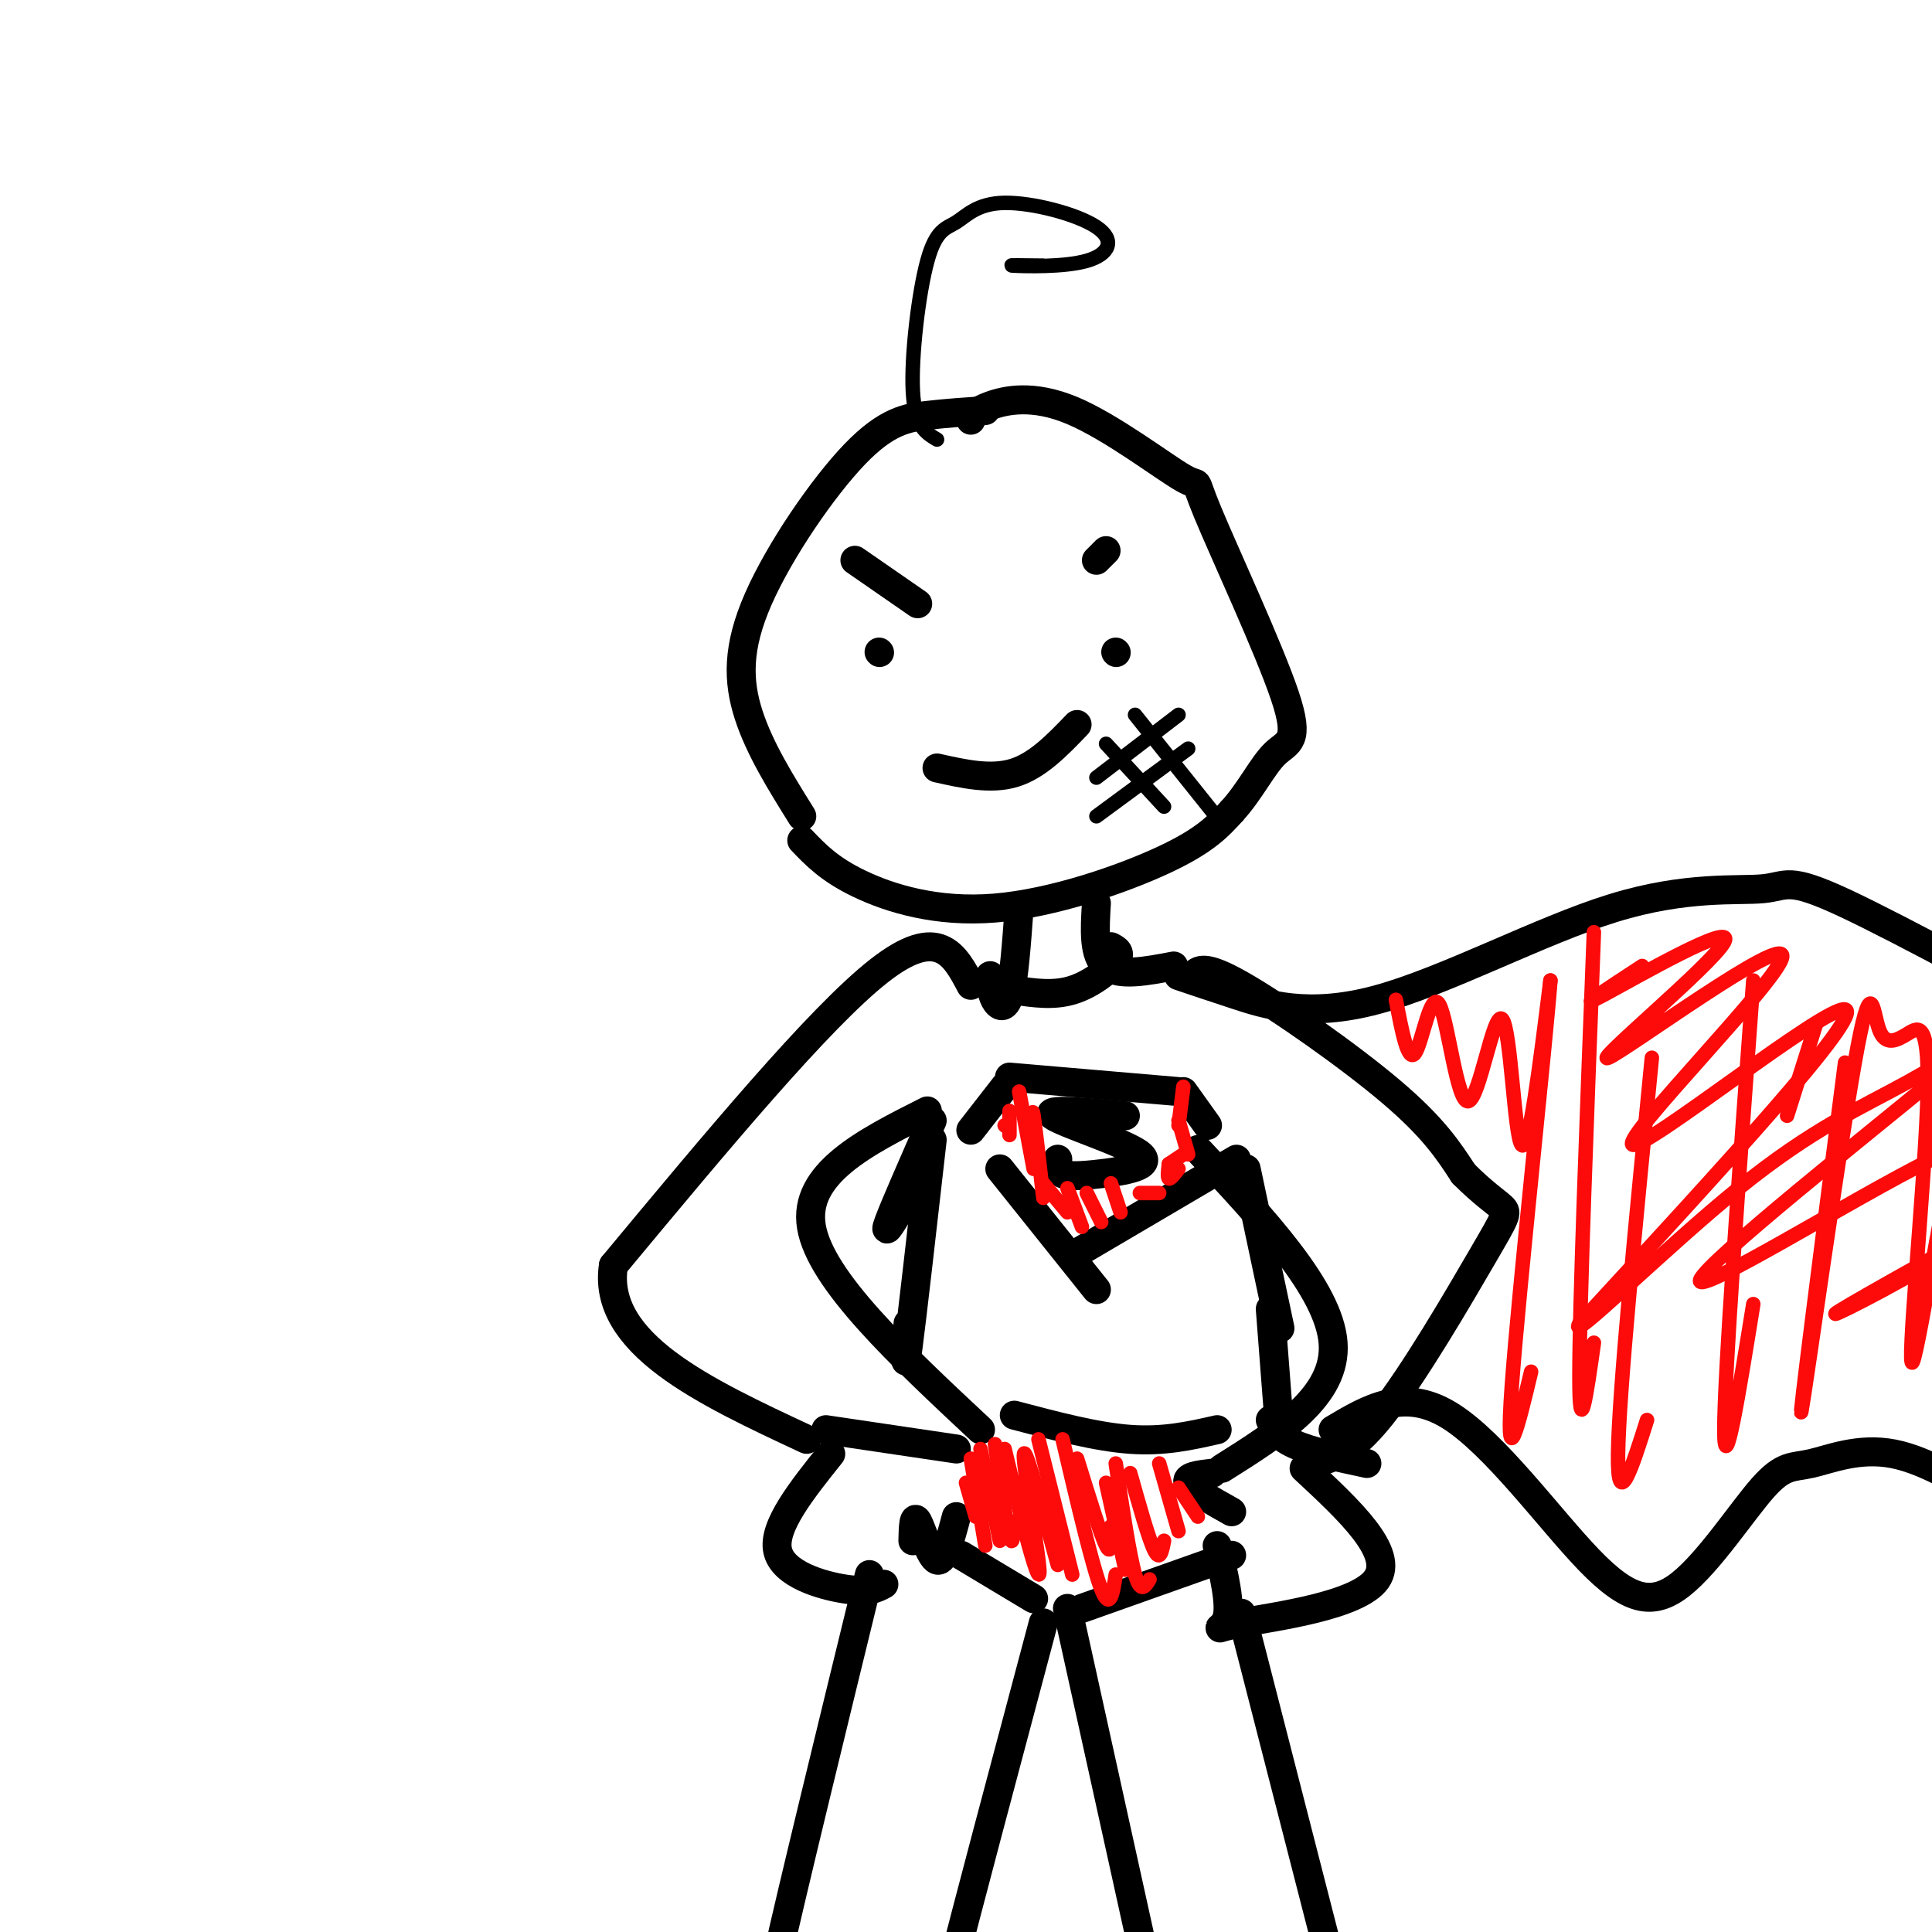 <svg viewBox='0 0 400 400' version='1.1' xmlns='http://www.w3.org/2000/svg' xmlns:xlink='http://www.w3.org/1999/xlink'><g fill='none' stroke='rgb(0,0,0)' stroke-width='6' stroke-linecap='round' stroke-linejoin='round'><path d='M177,116c0.000,0.000 13.000,9.000 13,9'/><path d='M182,135c0.000,0.000 0.100,0.100 0.1,0.1'/><path d='M231,135c0.000,0.000 0.100,0.100 0.1,0.1'/><path d='M194,159c5.583,1.250 11.167,2.500 16,1c4.833,-1.500 8.917,-5.750 13,-10'/><path d='M227,116c0.000,0.000 2.000,-2.000 2,-2'/><path d='M204,85c-3.946,0.268 -7.892,0.536 -12,1c-4.108,0.464 -8.380,1.124 -15,8c-6.620,6.876 -15.590,19.967 -20,30c-4.410,10.033 -4.260,17.010 -2,24c2.260,6.990 6.630,13.995 11,21'/><path d='M166,174c2.863,3.000 5.726,6.000 12,9c6.274,3.000 15.958,6.000 28,5c12.042,-1.000 26.440,-6.000 35,-10c8.560,-4.000 11.280,-7.000 14,-10'/><path d='M255,168c3.823,-4.140 6.379,-9.490 9,-12c2.621,-2.510 5.305,-2.180 2,-12c-3.305,-9.820 -12.601,-29.789 -16,-38c-3.399,-8.211 -0.901,-4.665 -5,-7c-4.099,-2.335 -14.796,-10.552 -23,-14c-8.204,-3.448 -13.915,-2.128 -17,-1c-3.085,1.128 -3.542,2.064 -4,3'/><path d='M211,188c-0.533,7.378 -1.067,14.756 -2,18c-0.933,3.244 -2.267,2.356 -3,1c-0.733,-1.356 -0.867,-3.178 -1,-5'/><path d='M227,187c-0.333,5.417 -0.667,10.833 2,13c2.667,2.167 8.333,1.083 14,0'/><path d='M201,204c-3.333,-6.333 -6.667,-12.667 -19,-3c-12.333,9.667 -33.667,35.333 -55,61'/><path d='M127,262c-2.500,16.167 18.750,26.083 40,36'/><path d='M192,230c-12.917,6.500 -25.833,13.000 -24,24c1.833,11.000 18.417,26.500 35,42'/><path d='M172,301c-6.022,7.533 -12.044,15.067 -11,20c1.044,4.933 9.156,7.267 14,8c4.844,0.733 6.422,-0.133 8,-1'/><path d='M189,319c0.067,-2.778 0.133,-5.556 1,-4c0.867,1.556 2.533,7.444 4,8c1.467,0.556 2.733,-4.222 4,-9'/><path d='M247,202c1.111,-1.222 2.222,-2.444 10,2c7.778,4.444 22.222,14.556 31,22c8.778,7.444 11.889,12.222 15,17'/><path d='M303,243c4.088,4.104 6.807,5.863 8,7c1.193,1.137 0.860,1.652 -4,10c-4.860,8.348 -14.246,24.528 -21,33c-6.754,8.472 -10.877,9.236 -15,10'/><path d='M248,238c13.583,14.500 27.167,29.000 28,40c0.833,11.000 -11.083,18.500 -23,26'/><path d='M251,305c-2.833,0.333 -5.667,0.667 -5,2c0.667,1.333 4.833,3.667 9,6'/><path d='M270,304c9.429,8.762 18.857,17.524 15,23c-3.857,5.476 -21.000,7.667 -28,9c-7.000,1.333 -3.857,1.810 -3,-1c0.857,-2.810 -0.571,-8.905 -2,-15'/><path d='M193,232c-3.917,8.917 -7.833,17.833 -9,21c-1.167,3.167 0.417,0.583 2,-2'/><path d='M258,242c0.000,0.000 7.000,33.000 7,33'/><path d='M193,236c-2.083,18.333 -4.167,36.667 -5,43c-0.833,6.333 -0.417,0.667 0,-5'/><path d='M171,296c0.000,0.000 27.000,4.000 27,4'/><path d='M263,294c0.833,1.750 1.667,3.500 5,5c3.333,1.500 9.167,2.750 15,4'/><path d='M210,205c4.044,0.600 8.089,1.200 12,0c3.911,-1.200 7.689,-4.200 9,-6c1.311,-1.800 0.156,-2.400 -1,-3'/><path d='M209,223c0.000,0.000 35.000,3.000 35,3'/><path d='M245,226c0.000,0.000 5.000,7.000 5,7'/><path d='M208,225c0.000,0.000 -7.000,9.000 -7,9'/><path d='M207,242c0.000,0.000 20.000,25.000 20,25'/><path d='M256,240c0.000,0.000 -34.000,20.000 -34,20'/><path d='M233,231c-8.558,-0.789 -17.116,-1.579 -15,0c2.116,1.579 14.907,5.526 18,8c3.093,2.474 -3.514,3.474 -8,4c-4.486,0.526 -6.853,0.579 -8,0c-1.147,-0.579 -1.073,-1.789 -1,-3'/><path d='M210,293c8.500,2.250 17.000,4.500 24,5c7.000,0.500 12.500,-0.750 18,-2'/><path d='M263,271c0.000,0.000 2.000,26.000 2,26'/><path d='M199,322c0.000,0.000 15.000,9.000 15,9'/><path d='M255,322c0.000,0.000 -31.000,11.000 -31,11'/><path d='M180,326c-8.083,33.083 -16.167,66.167 -19,79c-2.833,12.833 -0.417,5.417 2,-2'/><path d='M216,336c-8.083,30.333 -16.167,60.667 -19,72c-2.833,11.333 -0.417,3.667 2,-4'/><path d='M221,333c0.000,0.000 17.000,77.000 17,77'/><path d='M257,334c0.000,0.000 19.000,74.000 19,74'/><path d='M244,202c3.033,1.026 6.066,2.052 12,4c5.934,1.948 14.770,4.819 29,1c14.230,-3.819 33.855,-14.329 49,-19c15.145,-4.671 25.812,-3.502 31,-4c5.188,-0.498 4.899,-2.661 17,3c12.101,5.661 36.594,19.146 48,25c11.406,5.854 9.725,4.076 16,4c6.275,-0.076 20.507,1.550 30,0c9.493,-1.550 14.246,-6.275 19,-11'/><path d='M495,205c4.333,-2.833 5.667,-4.417 7,-6'/><path d='M276,296c7.312,-4.359 14.625,-8.719 24,-3c9.375,5.719 20.813,21.516 29,30c8.187,8.484 13.125,9.655 19,5c5.875,-4.655 12.688,-15.134 17,-20c4.312,-4.866 6.122,-4.118 10,-5c3.878,-0.882 9.822,-3.395 17,-2c7.178,1.395 15.589,6.697 24,12'/><path d='M416,313c5.556,3.067 7.444,4.733 12,4c4.556,-0.733 11.778,-3.867 19,-7'/></g>
<g fill='none' stroke='rgb(0,0,0)' stroke-width='3' stroke-linecap='round' stroke-linejoin='round'><path d='M244,148c0.000,0.000 -17.000,13.000 -17,13'/><path d='M246,155c0.000,0.000 -19.000,14.000 -19,14'/><path d='M235,148c0.000,0.000 16.000,20.000 16,20'/><path d='M229,154c0.000,0.000 12.000,13.000 12,13'/><path d='M194,91c-2.312,-1.372 -4.624,-2.744 -5,-10c-0.376,-7.256 1.185,-20.396 3,-27c1.815,-6.604 3.884,-6.673 6,-8c2.116,-1.327 4.280,-3.911 10,-4c5.720,-0.089 14.997,2.316 19,5c4.003,2.684 2.732,5.646 -2,7c-4.732,1.354 -12.923,1.101 -15,1c-2.077,-0.101 1.962,-0.051 6,0'/></g>
<g fill='none' stroke='rgb(253,10,10)' stroke-width='3' stroke-linecap='round' stroke-linejoin='round'><path d='M200,307c0.000,0.000 2.000,7.000 2,7'/><path d='M201,302c0.000,0.000 3.000,18.000 3,18'/><path d='M203,300c0.000,0.000 4.000,19.000 4,19'/><path d='M206,299c1.167,8.167 2.333,16.333 3,19c0.667,2.667 0.833,-0.167 1,-3'/><path d='M208,300c1.756,7.321 3.512,14.643 5,20c1.488,5.357 2.708,8.750 2,3c-0.708,-5.750 -3.345,-20.643 -3,-22c0.345,-1.357 3.673,10.821 7,23'/><path d='M215,298c0.000,0.000 7.000,28.000 7,28'/><path d='M220,298c3.083,13.167 6.167,26.333 8,31c1.833,4.667 2.417,0.833 3,-3'/><path d='M223,302c2.417,7.833 4.833,15.667 6,18c1.167,2.333 1.083,-0.833 1,-4'/><path d='M229,307c0.000,0.000 4.000,18.000 4,18'/><path d='M231,303c1.417,9.500 2.833,19.000 4,23c1.167,4.000 2.083,2.500 3,1'/><path d='M234,305c1.917,6.833 3.833,13.667 5,16c1.167,2.333 1.583,0.167 2,-2'/><path d='M240,303c0.000,0.000 4.000,14.000 4,14'/><path d='M244,308c0.000,0.000 4.000,6.000 4,6'/><path d='M208,233c0.000,0.000 0.100,0.100 0.1,0.1'/><path d='M209,230c0.000,0.000 0.000,5.000 0,5'/><path d='M211,226c0.000,0.000 3.000,16.000 3,16'/><path d='M214,235c-0.167,-3.083 -0.333,-6.167 0,-4c0.333,2.167 1.167,9.583 2,17'/><path d='M216,245c0.000,0.000 5.000,6.000 5,6'/><path d='M221,246c0.000,0.000 3.000,8.000 3,8'/><path d='M225,247c0.000,0.000 3.000,6.000 3,6'/><path d='M230,245c0.000,0.000 2.000,6.000 2,6'/><path d='M236,247c0.000,0.000 4.000,0.000 4,0'/><path d='M242,241c-0.167,1.417 -0.333,2.833 0,3c0.333,0.167 1.167,-0.917 2,-2'/><path d='M242,241c0.000,0.000 3.000,-2.000 3,-2'/><path d='M244,232c0.000,0.000 2.000,7.000 2,7'/><path d='M245,225c0.000,0.000 -1.000,8.000 -1,8'/><path d='M289,207c1.256,6.597 2.511,13.193 4,11c1.489,-2.193 3.211,-13.176 5,-10c1.789,3.176 3.644,20.511 6,20c2.356,-0.511 5.211,-18.868 7,-17c1.789,1.868 2.511,23.962 4,26c1.489,2.038 3.744,-15.981 6,-34'/><path d='M321,203c-1.022,13.511 -6.578,64.289 -8,84c-1.422,19.711 1.289,8.356 4,-3'/><path d='M330,193c-1.500,38.917 -3.000,77.833 -3,92c0.000,14.167 1.500,3.583 3,-7'/><path d='M342,219c-3.417,34.750 -6.833,69.500 -7,82c-0.167,12.500 2.917,2.750 6,-7'/><path d='M363,203c-3.000,40.917 -6.000,81.833 -6,93c0.000,11.167 3.000,-7.417 6,-26'/><path d='M370,231c0.000,0.000 6.000,-19.000 6,-19'/><path d='M382,220c-4.935,38.356 -9.869,76.713 -9,72c0.869,-4.713 7.542,-52.494 11,-72c3.458,-19.506 3.701,-10.735 5,-7c1.299,3.735 3.655,2.435 6,1c2.345,-1.435 4.680,-3.003 4,15c-0.680,18.003 -4.375,55.578 -3,53c1.375,-2.578 7.822,-45.308 11,-53c3.178,-7.692 3.089,19.654 3,47'/><path d='M340,200c-7.332,4.789 -14.665,9.578 -8,6c6.665,-3.578 27.326,-15.523 25,-11c-2.326,4.523 -27.640,25.513 -24,24c3.640,-1.513 36.233,-25.529 36,-21c-0.233,4.529 -33.294,37.604 -31,39c2.294,1.396 39.941,-28.887 44,-28c4.059,0.887 -25.471,32.943 -55,65'/><path d='M327,274c-2.797,4.821 17.711,-15.625 33,-28c15.289,-12.375 25.359,-16.678 35,-22c9.641,-5.322 18.854,-11.663 6,-1c-12.854,10.663 -47.773,38.330 -49,42c-1.227,3.670 31.240,-16.655 48,-25c16.760,-8.345 17.814,-4.708 18,-2c0.186,2.708 -0.497,4.489 -1,7c-0.503,2.511 -0.828,5.753 -10,12c-9.172,6.247 -27.192,15.499 -27,15c0.192,-0.499 18.596,-10.750 37,-21'/></g>
</svg>